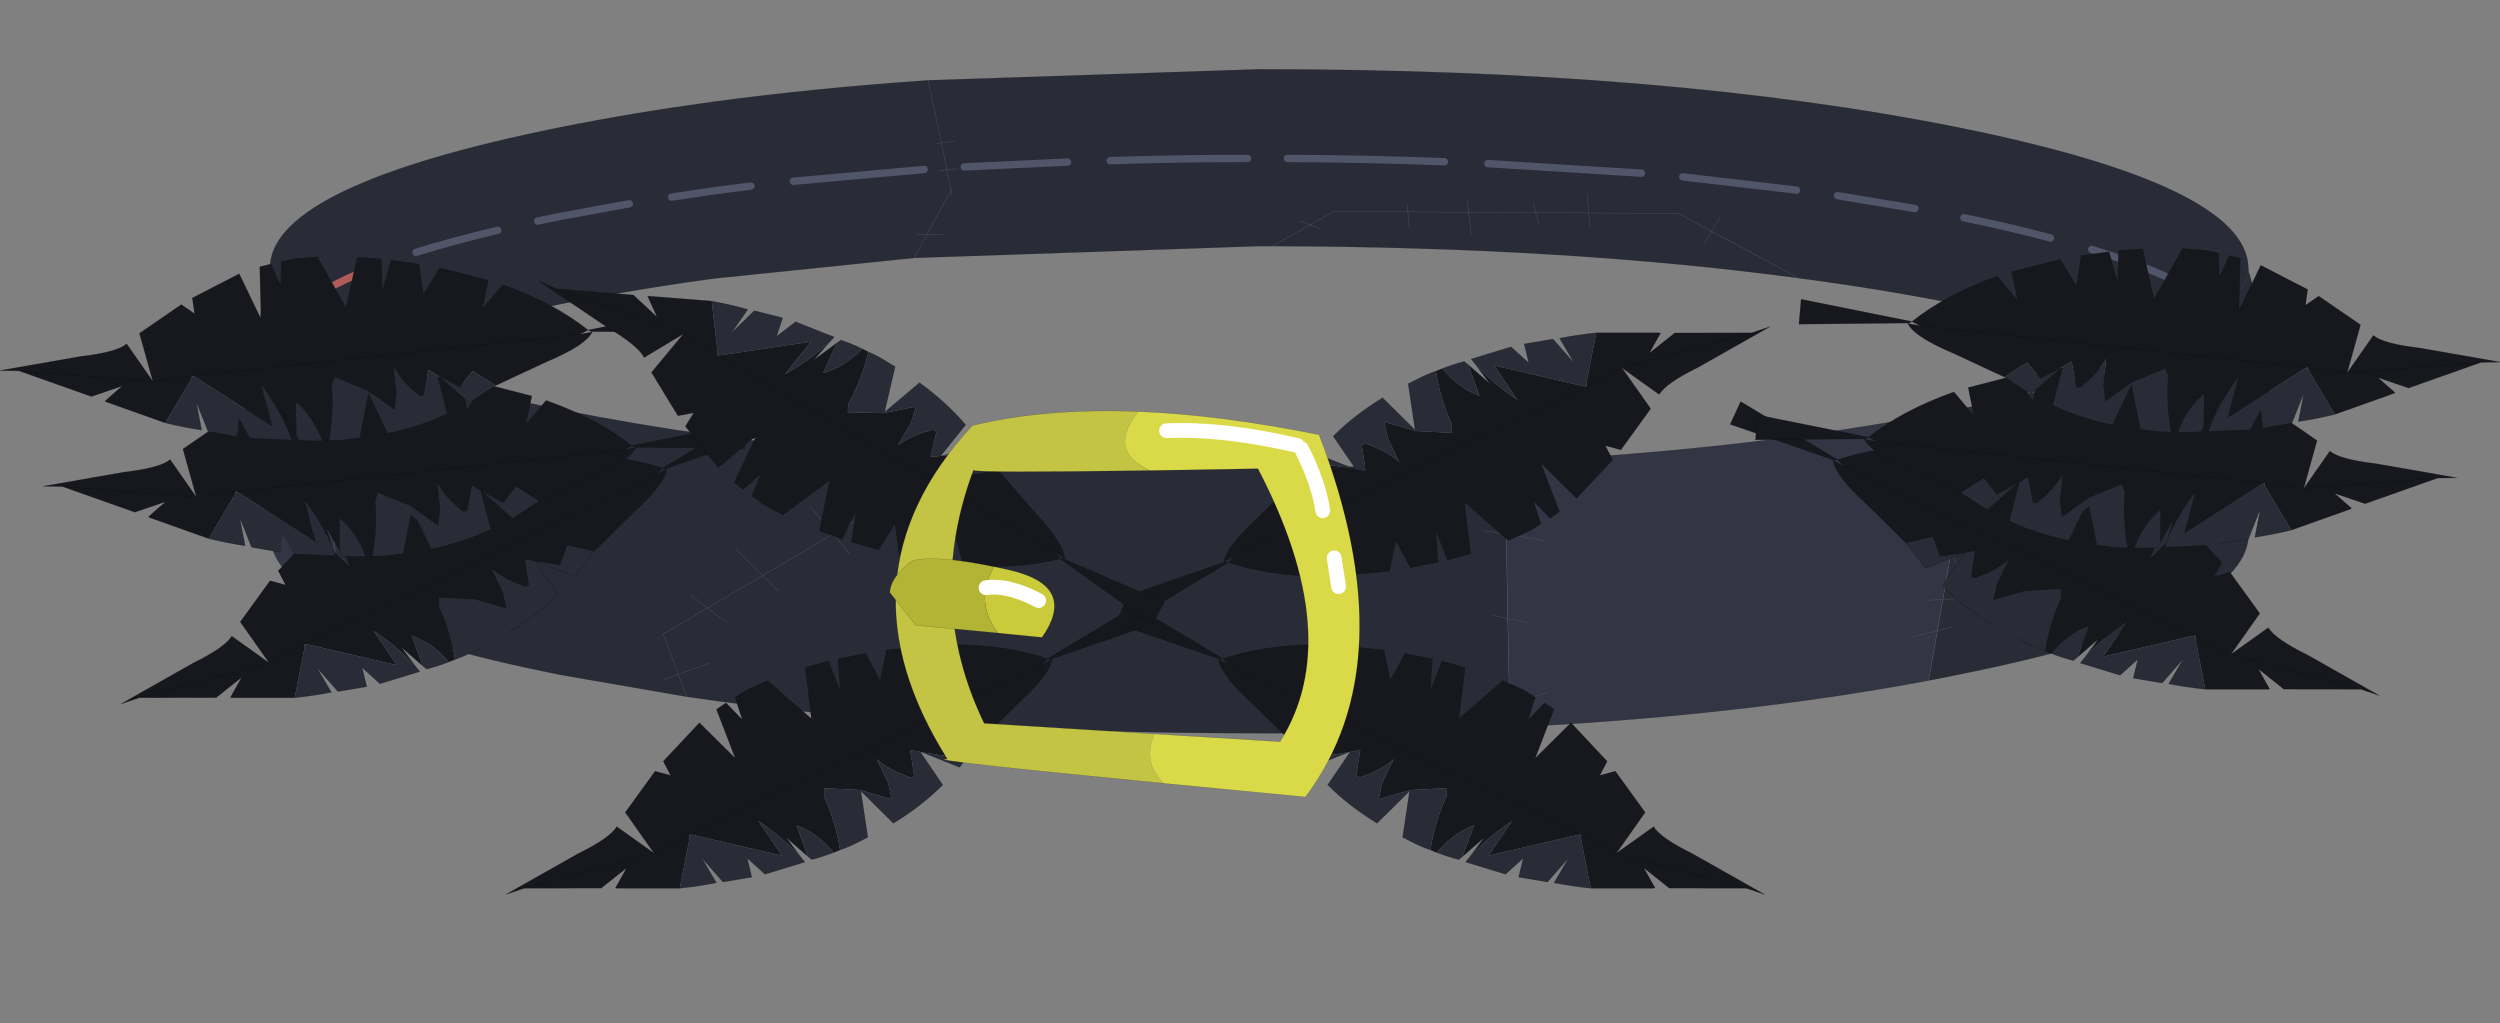 <?xml version="1.0"?>
<svg xmlns="http://www.w3.org/2000/svg" xmlns:xlink="http://www.w3.org/1999/xlink" width="339.25px" height="138.85px"><rect width="100%" height="100%" fill="#808080" stroke="none"/><g transform="matrix(1, 0, 0, 1, -97.2, -103.3)"><use xlink:href="#object-0" width="273.7" height="90.1" transform="matrix(1, 0, 0, 1, 131.5, 112.7)"/><use xlink:href="#object-1" width="50.5" height="38.05" transform="matrix(-1.495, -0.346, 0.346, -1.495, 189.1, 216.3)"/><use xlink:href="#object-2" width="50.5" height="38.05" transform="matrix(-1.291, -0.826, 0.826, -1.291, 168.25, 211)"/><use xlink:href="#object-3" width="50.5" height="38.05" transform="matrix(-1.291, -0.826, 0.826, -1.291, 162.35, 195.3)"/><use xlink:href="#object-4" width="50.5" height="38.05" transform="matrix(1.495, -0.346, -0.346, -1.495, 344.55, 215.15)"/><use xlink:href="#object-5" width="50.5" height="38.05" transform="matrix(1.291, -0.826, -0.826, -1.291, 365.4, 209.85)"/><use xlink:href="#object-6" width="50.5" height="38.05" transform="matrix(1.291, -0.826, -0.826, -1.291, 371.3, 194.15)"/><use xlink:href="#object-7" width="50.5" height="38.05" transform="matrix(-1.495, -0.346, 0.346, -1.495, 241.35, 242.15)"/><use xlink:href="#object-8" width="50.5" height="38.05" transform="matrix(1.495, -0.346, -0.346, -1.495, 261.15, 242.15)"/><use xlink:href="#object-9" width="50.5" height="38.05" transform="matrix(1.495, 0.346, -0.346, 1.495, 261.9, 130.15)"/><use xlink:href="#object-10" width="50.5" height="38.05" transform="matrix(-1.517, 0.227, 0.227, 1.517, 246.95, 130)"/><use xlink:href="#object-11" width="63.75" height="52.4" transform="matrix(1, 0, 0, 1, 217.95, 159.05)"/></g><defs><g transform="matrix(1, 0, 0, 1, -131.5, -112.7)" id="object-0"><path fill-rule="evenodd" fill="#292b36" stroke="none" d="M402.3 139.65L402.3 139.75L402.35 140.35Q401.5 143.05 398.85 145.55Q395.3 148.8 388.55 151.65Q379.05 147.85 362.95 144.6Q352.7 142.55 341.35 141.05Q309.85 136.8 269.85 136.7L268.05 136.7L221.25 138.3L194.05 141.1Q183.05 142.6 173.1 144.6Q159.7 147.3 150.9 150.4L147.3 151.75L144.2 150.4Q139.45 148.2 136.9 145.8Q134.05 143.15 133.85 140.3L133.85 139.2Q134.75 128.35 173.1 120.6Q183.05 118.6 194.05 117.1Q207.8 115.25 223.15 114.2L268.05 112.7Q323.65 112.7 362.95 120.6Q402.1 128.5 402.3 139.65M226.65 122.5L224.95 122.7L223.15 114.2L224.95 122.7L226.65 122.5M398.85 145.55Q393.75 141 381.05 137.15Q393.75 141 398.85 145.55M341 129.1L325.55 127.3L341 129.1M330.75 132.5L329.45 134.7L324.95 132.25L312.8 132.2L312.6 129.6L312.8 132.2L324.95 132.25L329.45 134.7L330.75 132.5M341.35 141.05L329.45 134.7L341.35 141.05M328.4 136.45L329.45 134.7L328.4 136.45M357.05 131.6L346.55 129.85L357.05 131.6M375.45 135.6Q370.1 134.15 363.7 132.85Q370.1 134.15 375.45 135.6M227.15 126.2L225.7 126.35L224.95 122.7L224.3 122.75L224.95 122.7L225.7 126.35L227.15 126.2M222.6 126.3L204.85 127.9L222.6 126.3M225.35 135.1L223 135.1L226.25 129.1L226.4 129.85L226.25 129.1L223 135.1L225.35 135.1M226.25 129.1L225.7 126.35L224.55 126.45L225.7 126.35L226.25 129.1M242.05 125.3L228.05 125.95L242.05 125.3M221.25 138.3L223 135.1L221.65 135.1L223 135.1L221.25 138.3M199.1 128.55L194.05 129.2L188.35 130.05L194.05 129.2L199.1 128.55M182.6 130.95L173.05 132.7L170.15 133.3L173.05 132.7L182.6 130.95M288.45 134.35L288.25 132.05L296.5 132.1L296.85 135.1L296.5 132.1L288.25 132.05L288.45 134.35M276.35 134.35L275 133.8L278.25 131.95L288.25 132.05L288.15 131.15L288.25 132.05L278.25 131.95L275 133.8L276.35 134.35M305.25 130.9L305.6 132.15L296.5 132.1L296.3 130.4L296.5 132.1L305.6 132.15L305.25 130.9M312.9 134.05L312.8 132.2L312.9 134.05M312.8 132.2L305.6 132.15L312.8 132.2M306.05 133.8L305.6 132.15L306.05 133.8M319.95 126.8L299.1 125.5L319.95 126.8M273.7 133.3L275 133.8L269.85 136.7L275 133.8L273.7 133.3M266.5 124.8Q256.95 124.8 247.85 125.1Q256.95 124.8 266.5 124.8M293.2 125.25Q282.85 124.85 271.9 124.8Q282.85 124.85 293.2 125.25M147.75 139.65Q140.4 142.55 136.9 145.8Q140.4 142.55 147.75 139.65M164.75 134.55Q158.6 136 153.65 137.55Q158.6 136 164.75 134.55"/><path fill="none" stroke="#000000" stroke-opacity="0.302" stroke-width="0.05" stroke-linecap="round" stroke-linejoin="round" d="M402.3 139.65L402.3 139.75L402.35 140.35L402.35 140.2L402.3 139.65Q402.1 128.5 362.95 120.6Q323.65 112.7 268.05 112.7L223.15 114.2Q207.8 115.25 194.05 117.1Q183.05 118.6 173.1 120.6Q134.75 128.35 133.85 139.2L133.8 139.75L133.85 140.3L133.85 139.2M388.55 151.65Q379.05 147.85 362.95 144.6Q352.7 142.55 341.35 141.05Q309.85 136.8 269.85 136.7L268.05 136.7L221.25 138.3L194.05 141.1Q183.05 142.6 173.1 144.6Q159.7 147.3 150.9 150.4L147.3 151.75"/><path fill="none" stroke="#51556a" stroke-width="0.05" stroke-linecap="round" stroke-linejoin="round" d="M223.15 114.2L224.95 122.7L226.65 122.5M312.6 129.6L312.8 132.2L324.95 132.25L329.45 134.7L330.75 132.5M329.45 134.7L341.35 141.05M329.45 134.7L328.4 136.45M224.3 122.75L224.95 122.7L225.7 126.35L227.15 126.2M226.4 129.85L226.25 129.1L223 135.1L225.35 135.1M224.55 126.45L225.7 126.35L226.25 129.1M221.65 135.1L223 135.1L221.25 138.3M296.85 135.1L296.5 132.1L288.25 132.05L288.45 134.35M288.15 131.15L288.25 132.05L278.25 131.95L275 133.8L276.35 134.35M296.3 130.4L296.5 132.1L305.6 132.15L305.25 130.9M312.8 132.2L312.9 134.05M305.6 132.15L312.8 132.2M305.6 132.15L306.05 133.8M269.85 136.7L275 133.8L273.7 133.3"/><path fill="none" stroke="#51556a" stroke-width="1" stroke-linecap="round" stroke-linejoin="round" d="M381.05 137.15Q393.75 141 398.85 145.55M325.55 127.3L341 129.1M346.55 129.85L357.05 131.6M363.7 132.85Q370.1 134.15 375.45 135.6M204.85 127.9L222.6 126.3M228.05 125.95L242.05 125.3M188.35 130.05L194.05 129.2L199.1 128.55M170.15 133.3L173.05 132.7L182.6 130.95M299.1 125.5L319.95 126.8M247.85 125.1Q256.95 124.8 266.5 124.8M271.9 124.8Q282.85 124.85 293.2 125.25M153.65 137.55Q158.6 136 164.75 134.55"/><path fill="none" stroke="#b15c5a" stroke-width="1" stroke-linecap="round" stroke-linejoin="round" d="M136.9 145.8Q140.4 142.55 147.75 139.65"/><path fill-rule="evenodd" fill="#292b36" stroke="none" d="M352.95 160.7L362.95 158.85L368.3 157.75Q380.65 155 388.55 151.65Q395.3 148.8 398.85 145.55Q401.5 143.05 402.35 140.35L402.4 140.3Q408.05 159.6 402.4 175.95L402.35 176.1L402.25 176.75Q400.55 187.3 362.95 194.85L358.9 195.65L360.1 188.9L360.85 184.65L362.75 184.55L360.85 184.65L361.95 178.3L363.45 181.3L361.95 178.3L362.25 176.35L361.95 178.3L359.15 172.85L352.95 160.7M361.9 170.5L359.15 172.85L361.9 170.5M302.1 202Q287.05 202.75 270.55 202.8L268.05 202.8Q224.15 202.8 190.4 197.85L173.1 194.85Q154.65 191.15 144.85 186.7L143 185.85L142.65 177.65L144.65 177.75L142.65 177.65L142.4 173.2L142.15 167.9L145.05 163.35L147.9 158.95L151.55 153.3Q158.35 155.6 167.8 157.75L173.1 158.85Q183.05 160.85 194.05 162.4Q209.65 164.5 227.35 165.6L266.6 166.8L268.05 166.8L287.9 166.55L290.5 166.45L301.45 166L301.6 175.8L301.8 187.25L299.7 186.8L301.8 187.25L302.05 199L300.55 199.45L302.05 199L302.1 202M362.25 188.35L360.1 188.9L362.25 188.35M197.05 177.85L200.7 181.4L193.2 185.8L190.9 184.05L193.2 185.8L200.7 181.4L197.05 177.85M195.85 187.8L193.2 185.8L187.2 189.35L189.25 194.8L187.3 195.5L189.25 194.8L187.2 189.35L193.2 185.8L195.85 187.8M190.4 197.85L189.25 194.8L193.45 193.3L189.25 194.8L190.4 197.85M219.65 174.6L217.1 171.7L227.35 165.6L217.1 171.7L219.65 174.6M212.45 178.4L210.25 175.75L217.1 171.7L215.4 169.8L217.1 171.7L210.25 175.75L212.45 178.4M202.85 183.5L200.7 181.4L210.25 175.75L207.15 172.05L210.25 175.75L200.7 181.4L202.85 183.5M298.5 175.3L301.6 175.8L298.5 175.3M143.8 173.1L142.4 173.2L143.8 173.1M150.45 161.3L147.9 158.95L150.45 161.3M146.7 164.85L145.05 163.35L146.7 164.85"/><path fill-rule="evenodd" fill="#333544" stroke="none" d="M352.95 160.7L359.15 172.85L356.25 175.3L359.15 172.85L361.95 178.3L360.85 184.65L360.1 188.9L358.9 195.65Q336.65 199.85 309.4 201.6L302.1 202L302.05 199L301.8 187.25L301.6 175.8L301.45 166Q329.75 164.6 352.95 160.7M143 185.85Q136 182.3 134.35 178.3Q133.8 177.05 133.8 175.8L133.8 175.6Q132.6 170.95 132.05 166.35Q130.4 153 133.85 140.3Q134.05 143.15 136.9 145.8Q139.45 148.2 144.2 150.4L147.3 151.75L151.55 153.3L147.9 158.95L146.85 158L147.9 158.95L145.05 163.35L142.15 167.9L142.4 173.2L141.4 173.25L142.4 173.2L142.65 177.65L143 185.85M360.85 184.65L358.85 184.75L360.85 184.65M356.6 189.7L360.1 188.9L356.6 189.7M304.5 187.8L301.8 187.25L304.5 187.8M306.75 176.65L301.6 175.8L306.75 176.65M145.05 163.35L142.4 160.95L145.05 163.35M140.85 177.55L142.65 177.65L140.85 177.55M307.25 197.25L302.05 199L307.25 197.25"/><path fill="none" stroke="#000000" stroke-opacity="0.302" stroke-width="0.05" stroke-linecap="round" stroke-linejoin="round" d="M402.35 140.35Q401.5 143.05 398.85 145.55Q395.3 148.8 388.55 151.65Q380.65 155 368.3 157.75L362.95 158.85L352.95 160.7Q329.75 164.6 301.45 166L290.5 166.45L287.9 166.55L268.05 166.8L266.6 166.8L227.35 165.6Q209.65 164.5 194.05 162.4Q183.05 160.85 173.1 158.85L167.8 157.75Q158.35 155.6 151.55 153.3L147.3 151.75L144.2 150.4Q139.45 148.2 136.9 145.8Q134.05 143.15 133.85 140.3Q130.4 153 132.05 166.35Q132.6 170.95 133.8 175.6L133.8 175.8Q133.8 177.05 134.35 178.3Q136 182.3 143 185.85L144.85 186.7Q154.65 191.15 173.1 194.85L190.4 197.85Q224.15 202.8 268.05 202.8L270.55 202.8Q287.05 202.75 302.1 202L309.4 201.6Q336.65 199.85 358.9 195.65L362.95 194.85Q400.55 187.3 402.25 176.75L402.35 176.1L402.4 175.95Q408.05 159.6 402.4 140.3"/><path fill="none" stroke="#51556a" stroke-width="0.05" stroke-linecap="round" stroke-linejoin="round" d="M352.95 160.7L359.15 172.85L361.9 170.5M360.85 184.65L362.75 184.55M362.25 176.35L361.95 178.3L363.45 181.3M361.95 178.3L360.85 184.65L360.1 188.9L362.25 188.35M358.85 184.75L360.85 184.65M360.1 188.9L358.9 195.65M360.1 188.9L356.6 189.7M356.25 175.3L359.15 172.85L361.95 178.3M190.9 184.05L193.2 185.8L200.7 181.4L197.05 177.85M187.3 195.5L189.25 194.8L187.2 189.35L193.2 185.8L195.85 187.8M193.45 193.3L189.25 194.8L190.4 197.85M227.35 165.6L217.1 171.7L219.65 174.6M215.4 169.8L217.1 171.7L210.25 175.75L212.45 178.4M207.15 172.05L210.25 175.75L200.7 181.4L202.85 183.5M299.7 186.8L301.8 187.25L301.6 175.8L298.5 175.3M301.8 187.25L304.5 187.8M301.45 166L301.6 175.8L306.75 176.65M146.85 158L147.9 158.95L151.55 153.3M145.05 163.35L142.15 167.9L142.4 173.2L143.8 173.1M142.4 160.95L145.05 163.35L147.9 158.95L150.45 161.3M145.05 163.35L146.7 164.85M142.65 177.65L144.65 177.75M142.65 177.65L143 185.85M141.4 173.25L142.4 173.2L142.65 177.65L140.85 177.55M300.55 199.45L302.05 199L301.8 187.25M302.05 199L302.1 202M302.05 199L307.25 197.25"/></g><g transform="matrix(1, 0, 0, 1, 4.3, 1.55)" id="object-1"><path fill-rule="evenodd" fill="#17181e" stroke="none" d="M38.1 0.9L44.75 -0.65L46.2 -1.55L40.8 3.4Q38.35 5.4 38 6.5L34.25 4.95L37.55 7.9L35.8 12.05L34.4 12L35.3 13.05L32.95 17.1L29.15 14.75L31.75 18.6L31.05 19.35L29.35 18.25L30.4 20L29.55 20.85L27.9 22.1L23.4 19.7L24.95 23.95Q23.95 24.5 23.05 25L21.5 22.75L22.3 25.35L20 26.4L18.25 24.4L18.3 27.1L17.25 27.45L14.05 28.5L13.15 26.15L12.8 28.85Q8.05 29.95 4.25 29.55L-2.95 36.5L-4.3 34.75L3.85 29.65L3.85 29.6Q3.7 28.3 5.8 25.25L8.5 21L10.9 21L11.1 19.15L13.2 19L13.35 19L13.4 19.05L13.35 19L14.25 18.95L13.4 16.85Q13.55 16.5 14.05 16.65Q15.6 16.8 16.95 17.5L15.5 15.7L14.85 14.35L17.7 14.5L17.8 14.5L20.9 13.95L20.75 13.25Q19.2 11.2 18.3 8.95L18.8 8.6Q20.7 10 22.55 10.2L20.95 7.75L23.2 8.95L21.6 7.6Q23.7 9 25.9 9.8L23.2 7.3L31.5 7.3L31.6 7.2L31.5 7.05L31.35 2.45L36.75 1.2L36.9 1.2L36.35 3.1L38.1 0.9M44.75 -0.65L34.25 4.95L31.6 7.2L34.25 4.95L44.75 -0.65M3.85 29.6L4.25 29.55L4.65 28.85L3.85 29.6M31.5 7.3L4.65 28.85L31.5 7.3"/><path fill-rule="evenodd" fill="#292b36" stroke="none" d="M8.5 21L9.65 18.45L13.2 19L11.1 19.15L10.9 21L8.5 21M13.35 19L10.75 16.6Q12.15 14.35 14.25 12.3L17.65 14.4L16.15 10.6L17.05 9.85Q17.65 9.35 18.3 8.95Q19.2 11.2 20.75 13.25L20.9 13.95L17.8 14.5L17.7 14.5L14.85 14.35L15.5 15.7L16.95 17.5Q15.6 16.8 14.05 16.65Q13.55 16.5 13.4 16.85L14.25 18.95L13.35 19M18.8 8.6Q19.6 8.05 20.55 7.55L20.95 7.75L22.55 10.2Q20.7 10 18.8 8.6M21.6 7.6L21.1 7.2L24.3 5.35L26.1 6.35L25.35 4.85L27.75 3.85L30.05 5.5L28.3 3.65Q29.75 3 31.35 2.45L31.5 7.05L31.5 7.3L23.2 7.3L25.9 9.8Q23.7 9 21.6 7.6"/><path fill-rule="evenodd" fill="#333333" stroke="none" d="M31.5 7.05L31.6 7.2L31.5 7.3L31.5 7.05"/><path fill="none" stroke="#000000" stroke-opacity="0.302" stroke-width="0.05" stroke-linecap="round" stroke-linejoin="round" d="M38.1 0.9L44.75 -0.65L46.2 -1.55L40.8 3.4Q38.35 5.4 38 6.5L34.25 4.95L37.55 7.9L35.8 12.05M35.3 13.05L32.95 17.1L29.15 14.75L31.75 18.6L31.05 19.35M30.4 20L29.55 20.85L27.9 22.1M24.95 23.95Q23.95 24.5 23.05 25M22.3 25.35L20 26.4M18.3 27.1L17.25 27.45L14.05 28.5M12.8 28.85Q8.05 29.95 4.25 29.55L-2.95 36.5L-4.3 34.75L3.85 29.65L3.85 29.6Q3.7 28.3 5.8 25.25L8.5 21L9.65 18.45L13.2 19L13.35 19L13.4 19.05L13.35 19L10.75 16.6Q12.15 14.35 14.25 12.3M16.15 10.6L17.05 9.85Q17.65 9.35 18.3 8.95L18.8 8.6Q19.6 8.05 20.55 7.55L20.95 7.75L23.2 8.95L21.6 7.6L21.1 7.2L24.3 5.35M25.35 4.85L27.75 3.85L30.05 5.5L28.3 3.65Q29.75 3 31.35 2.45L36.75 1.2L36.9 1.2M31.5 7.3L31.6 7.2L34.25 4.95L44.75 -0.65M3.85 29.6L4.25 29.55L4.65 28.85L3.85 29.6M4.65 28.85L31.5 7.3"/></g><g transform="matrix(1, 0, 0, 1, 4.3, 1.55)" id="object-2"><path fill-rule="evenodd" fill="#17181e" stroke="none" d="M38.1 0.9L44.75 -0.65L46.2 -1.55L40.8 3.4Q38.35 5.4 38 6.5L34.25 4.95L37.55 7.9L35.8 12.05L34.4 12L35.3 13.05L32.95 17.1L29.15 14.75L31.75 18.6L31.05 19.35L29.35 18.25L30.4 20L29.55 20.85L27.9 22.1L23.4 19.7L24.95 23.95Q23.95 24.5 23.05 25L21.5 22.75L22.3 25.35L20 26.4L18.25 24.4L18.3 27.1L17.25 27.45L14.05 28.5L13.15 26.15L12.8 28.85Q8.05 29.95 4.25 29.55L-2.95 36.5L-4.3 34.75L3.85 29.65L3.85 29.6Q3.7 28.3 5.8 25.25L8.5 21L10.9 21L11.1 19.15L13.2 19L13.35 19L13.4 19.05L13.35 19L14.25 18.95L13.4 16.85Q13.55 16.5 14.05 16.65Q15.6 16.8 16.95 17.5L15.5 15.7L14.85 14.35L17.7 14.5L17.8 14.5L20.9 13.95L20.75 13.25Q19.2 11.2 18.3 8.95L18.8 8.6Q20.7 10 22.55 10.2L20.95 7.75L23.2 8.95L21.6 7.6Q23.7 9 25.9 9.8L23.2 7.3L31.5 7.3L31.6 7.2L31.5 7.05L31.35 2.45L36.75 1.2L36.9 1.2L36.35 3.1L38.1 0.9M44.75 -0.65L34.25 4.95L31.6 7.2L34.25 4.95L44.75 -0.65M3.85 29.6L4.25 29.55L4.65 28.85L3.85 29.6M31.5 7.3L4.65 28.85L31.5 7.3"/><path fill-rule="evenodd" fill="#292b36" stroke="none" d="M8.5 21L9.65 18.45L13.2 19L11.1 19.15L10.9 21L8.5 21M13.35 19L10.75 16.6Q12.15 14.35 14.25 12.3L17.65 14.4L16.15 10.6L17.05 9.85Q17.65 9.35 18.3 8.95Q19.2 11.2 20.75 13.25L20.9 13.95L17.8 14.5L17.7 14.5L14.85 14.35L15.5 15.7L16.95 17.5Q15.6 16.8 14.05 16.65Q13.55 16.5 13.4 16.85L14.25 18.95L13.35 19M18.8 8.6Q19.6 8.05 20.55 7.55L20.95 7.75L22.55 10.2Q20.7 10 18.8 8.6M21.6 7.6L21.1 7.2L24.3 5.35L26.1 6.35L25.35 4.85L27.75 3.85L30.05 5.5L28.3 3.65Q29.75 3 31.35 2.45L31.5 7.05L31.5 7.3L23.2 7.3L25.9 9.8Q23.7 9 21.6 7.6"/><path fill-rule="evenodd" fill="#333333" stroke="none" d="M31.5 7.05L31.6 7.2L31.5 7.3L31.5 7.05"/><path fill="none" stroke="#000000" stroke-opacity="0.302" stroke-width="0.05" stroke-linecap="round" stroke-linejoin="round" d="M38.1 0.9L44.75 -0.65L46.2 -1.55L40.8 3.4Q38.35 5.4 38 6.5L34.25 4.95L37.55 7.9L35.8 12.05M35.3 13.05L32.95 17.1L29.15 14.75L31.75 18.6L31.05 19.35M30.4 20L29.55 20.85L27.9 22.1M24.95 23.95Q23.95 24.5 23.05 25M22.3 25.35L20 26.4M18.3 27.1L17.25 27.45L14.05 28.5M12.8 28.85Q8.05 29.95 4.25 29.55L-2.95 36.5L-4.3 34.75L3.85 29.65L3.85 29.6Q3.7 28.3 5.8 25.25L8.5 21L9.65 18.45L13.2 19L13.35 19L13.4 19.05L13.35 19L10.75 16.6Q12.15 14.35 14.25 12.3M16.15 10.6L17.05 9.85Q17.65 9.35 18.3 8.95L18.8 8.6Q19.6 8.05 20.55 7.55L20.95 7.75L23.2 8.95L21.6 7.6L21.1 7.2L24.3 5.35M25.35 4.85L27.75 3.85L30.05 5.5L28.3 3.65Q29.75 3 31.35 2.45L36.75 1.2L36.9 1.2M31.5 7.3L31.6 7.2L34.25 4.95L44.75 -0.65M3.85 29.6L4.25 29.55L4.65 28.85L3.85 29.6M4.65 28.85L31.5 7.3"/></g><g transform="matrix(1, 0, 0, 1, 4.3, 1.55)" id="object-3"><path fill-rule="evenodd" fill="#17181e" stroke="none" d="M38.1 0.9L44.75 -0.65L46.2 -1.55L40.8 3.4Q38.35 5.4 38 6.5L34.25 4.95L37.55 7.9L35.8 12.05L34.4 12L35.3 13.05L32.95 17.1L29.15 14.75L31.75 18.6L31.05 19.35L29.35 18.25L30.4 20L29.55 20.85L27.9 22.1L23.4 19.7L24.95 23.95Q23.95 24.5 23.05 25L21.5 22.75L22.3 25.35L20 26.4L18.25 24.4L18.3 27.1L17.25 27.45L14.05 28.5L13.15 26.15L12.8 28.85Q8.05 29.95 4.25 29.55L-2.95 36.5L-4.3 34.75L3.85 29.65L3.85 29.6Q3.7 28.3 5.8 25.25L8.5 21L10.9 21L11.1 19.15L13.2 19L13.35 19L13.4 19.05L13.35 19L14.25 18.95L13.4 16.85Q13.55 16.5 14.05 16.65Q15.6 16.8 16.95 17.5L15.5 15.7L14.85 14.35L17.7 14.5L17.8 14.5L20.9 13.95L20.75 13.25Q19.2 11.2 18.3 8.95L18.8 8.6Q20.7 10 22.55 10.2L20.95 7.75L23.2 8.95L21.6 7.6Q23.7 9 25.9 9.8L23.2 7.3L31.5 7.3L31.6 7.2L31.5 7.05L31.35 2.45L36.75 1.2L36.9 1.2L36.35 3.1L38.1 0.9M44.75 -0.65L34.25 4.95L31.6 7.2L34.25 4.95L44.75 -0.65M3.85 29.6L4.25 29.55L4.65 28.85L3.85 29.6M31.5 7.3L4.65 28.85L31.5 7.3"/><path fill-rule="evenodd" fill="#292b36" stroke="none" d="M8.5 21L9.65 18.45L13.2 19L11.1 19.15L10.9 21L8.5 21M13.35 19L10.75 16.6Q12.15 14.35 14.25 12.3L17.65 14.4L16.15 10.6L17.05 9.85Q17.65 9.35 18.3 8.95Q19.2 11.2 20.75 13.25L20.9 13.95L17.8 14.5L17.7 14.5L14.85 14.35L15.5 15.7L16.95 17.5Q15.6 16.8 14.05 16.65Q13.55 16.5 13.4 16.85L14.25 18.95L13.35 19M18.8 8.6Q19.6 8.05 20.55 7.55L20.95 7.75L22.55 10.2Q20.7 10 18.8 8.6M21.6 7.6L21.1 7.2L24.3 5.35L26.1 6.35L25.35 4.85L27.75 3.85L30.05 5.5L28.3 3.65Q29.75 3 31.35 2.45L31.5 7.05L31.5 7.3L23.2 7.3L25.9 9.8Q23.7 9 21.6 7.6"/><path fill-rule="evenodd" fill="#333333" stroke="none" d="M31.5 7.05L31.6 7.2L31.5 7.3L31.5 7.05"/><path fill="none" stroke="#000000" stroke-opacity="0.302" stroke-width="0.05" stroke-linecap="round" stroke-linejoin="round" d="M38.1 0.9L44.75 -0.65L46.2 -1.55L40.8 3.4Q38.35 5.4 38 6.5L34.25 4.95L37.55 7.9L35.8 12.05M35.3 13.05L32.95 17.1L29.15 14.75L31.75 18.6L31.05 19.35M30.4 20L29.55 20.85L27.9 22.1M24.95 23.95Q23.95 24.5 23.05 25M22.3 25.35L20 26.4M18.3 27.1L17.25 27.45L14.05 28.5M12.8 28.85Q8.05 29.95 4.25 29.55L-2.95 36.5L-4.3 34.75L3.85 29.65L3.85 29.6Q3.7 28.3 5.8 25.25L8.5 21L9.65 18.45L13.2 19L13.35 19L13.4 19.05L13.35 19L10.75 16.6Q12.15 14.35 14.25 12.3M16.15 10.6L17.05 9.85Q17.65 9.35 18.3 8.95L18.8 8.6Q19.6 8.05 20.55 7.55L20.95 7.75L23.2 8.95L21.6 7.6L21.1 7.2L24.3 5.35M25.35 4.85L27.75 3.85L30.05 5.5L28.3 3.65Q29.75 3 31.35 2.45L36.75 1.2L36.9 1.2M31.5 7.3L31.6 7.2L34.25 4.95L44.75 -0.65M3.85 29.6L4.25 29.55L4.65 28.85L3.85 29.6M4.65 28.85L31.5 7.3"/></g><g transform="matrix(1, 0, 0, 1, 4.3, 1.55)" id="object-4"><path fill-rule="evenodd" fill="#17181e" stroke="none" d="M38.1 0.9L44.75 -0.65L46.2 -1.55L40.8 3.4Q38.35 5.4 38 6.5L34.25 4.95L37.55 7.9L35.8 12.05L34.4 12L35.3 13.05L32.95 17.1L29.15 14.75L31.75 18.6L31.05 19.35L29.35 18.25L30.4 20L29.55 20.85L27.9 22.1L23.4 19.7L24.95 23.95Q23.95 24.5 23.05 25L21.5 22.75L22.3 25.35L20 26.4L18.25 24.4L18.3 27.1L17.25 27.45L14.05 28.5L13.15 26.15L12.8 28.85Q8.05 29.95 4.25 29.55L-2.95 36.5L-4.3 34.75L3.85 29.65L3.85 29.6Q3.7 28.3 5.8 25.25L8.5 21L10.9 21L11.1 19.15L13.2 19L13.35 19L13.4 19.05L13.35 19L14.25 18.95L13.4 16.85Q13.55 16.5 14.05 16.65Q15.6 16.8 16.95 17.5L15.5 15.7L14.85 14.35L17.7 14.5L17.8 14.5L20.9 13.95L20.75 13.25Q19.2 11.2 18.3 8.95L18.8 8.6Q20.7 10 22.55 10.2L20.95 7.75L23.2 8.95L21.6 7.6Q23.7 9 25.9 9.8L23.2 7.3L31.5 7.3L31.6 7.2L31.5 7.05L31.35 2.45L36.75 1.2L36.9 1.2L36.35 3.1L38.1 0.9M44.75 -0.65L34.25 4.95L31.6 7.2L34.25 4.95L44.75 -0.65M3.85 29.6L4.25 29.55L4.65 28.85L3.85 29.6M31.5 7.3L4.65 28.85L31.5 7.3"/><path fill-rule="evenodd" fill="#292b36" stroke="none" d="M8.5 21L9.65 18.45L13.2 19L11.1 19.15L10.9 21L8.5 21M13.35 19L10.75 16.6Q12.15 14.35 14.25 12.3L17.65 14.4L16.15 10.6L17.05 9.85Q17.65 9.35 18.3 8.95Q19.2 11.2 20.75 13.25L20.9 13.95L17.8 14.5L17.7 14.5L14.85 14.35L15.5 15.7L16.95 17.5Q15.6 16.8 14.05 16.65Q13.55 16.5 13.4 16.85L14.25 18.95L13.35 19M18.8 8.6Q19.6 8.05 20.55 7.55L20.95 7.75L22.55 10.2Q20.7 10 18.8 8.6M21.6 7.6L21.1 7.2L24.3 5.35L26.1 6.35L25.35 4.85L27.75 3.85L30.05 5.5L28.3 3.65Q29.75 3 31.35 2.45L31.5 7.05L31.5 7.3L23.2 7.3L25.9 9.8Q23.7 9 21.6 7.6"/><path fill-rule="evenodd" fill="#333333" stroke="none" d="M31.5 7.05L31.6 7.2L31.5 7.3L31.5 7.05"/><path fill="none" stroke="#000000" stroke-opacity="0.302" stroke-width="0.05" stroke-linecap="round" stroke-linejoin="round" d="M38.1 0.9L44.75 -0.65L46.2 -1.55L40.8 3.4Q38.35 5.4 38 6.5L34.25 4.95L37.55 7.9L35.8 12.05M35.3 13.05L32.95 17.1L29.15 14.75L31.75 18.6L31.05 19.35M30.4 20L29.55 20.85L27.9 22.1M24.95 23.95Q23.95 24.5 23.05 25M22.3 25.35L20 26.4M18.3 27.1L17.25 27.45L14.05 28.5M12.8 28.85Q8.05 29.95 4.25 29.55L-2.95 36.5L-4.3 34.75L3.85 29.65L3.85 29.6Q3.7 28.3 5.8 25.25L8.5 21L9.65 18.45L13.2 19L13.35 19L13.4 19.05L13.35 19L10.75 16.6Q12.15 14.35 14.25 12.3M16.15 10.6L17.05 9.85Q17.65 9.35 18.3 8.95L18.8 8.6Q19.6 8.05 20.55 7.55L20.95 7.75L23.2 8.95L21.6 7.6L21.1 7.2L24.3 5.35M25.35 4.85L27.75 3.85L30.05 5.5L28.3 3.65Q29.75 3 31.35 2.45L36.75 1.2L36.9 1.2M31.5 7.3L31.6 7.2L34.25 4.95L44.75 -0.65M3.85 29.6L4.25 29.55L4.65 28.85L3.85 29.6M4.65 28.85L31.5 7.3"/></g><g transform="matrix(1, 0, 0, 1, 4.3, 1.55)" id="object-5"><path fill-rule="evenodd" fill="#17181e" stroke="none" d="M38.1 0.9L44.75 -0.65L46.2 -1.55L40.8 3.4Q38.35 5.4 38 6.5L34.25 4.95L37.55 7.9L35.8 12.05L34.4 12L35.3 13.05L32.95 17.1L29.15 14.75L31.75 18.6L31.05 19.35L29.35 18.25L30.4 20L29.55 20.85L27.9 22.1L23.4 19.7L24.95 23.95Q23.95 24.5 23.05 25L21.5 22.75L22.3 25.35L20 26.4L18.25 24.4L18.3 27.1L17.25 27.45L14.05 28.5L13.15 26.15L12.8 28.85Q8.05 29.95 4.25 29.55L-2.95 36.5L-4.3 34.75L3.85 29.65L3.85 29.6Q3.7 28.3 5.8 25.25L8.5 21L10.9 21L11.1 19.15L13.2 19L13.35 19L13.4 19.05L13.35 19L14.25 18.95L13.4 16.85Q13.55 16.5 14.05 16.65Q15.6 16.8 16.95 17.5L15.5 15.7L14.85 14.35L17.7 14.5L17.8 14.5L20.9 13.95L20.75 13.25Q19.2 11.2 18.3 8.95L18.8 8.6Q20.7 10 22.55 10.2L20.95 7.75L23.2 8.95L21.6 7.6Q23.7 9 25.9 9.8L23.2 7.3L31.5 7.3L31.6 7.2L31.5 7.05L31.35 2.45L36.75 1.2L36.9 1.2L36.35 3.1L38.1 0.9M44.75 -0.65L34.25 4.95L31.6 7.2L34.25 4.95L44.75 -0.65M3.85 29.6L4.25 29.55L4.65 28.85L3.85 29.6M31.5 7.3L4.65 28.85L31.5 7.3"/><path fill-rule="evenodd" fill="#292b36" stroke="none" d="M8.5 21L9.65 18.45L13.2 19L11.1 19.15L10.9 21L8.5 21M13.35 19L10.75 16.6Q12.15 14.35 14.25 12.3L17.65 14.4L16.15 10.6L17.05 9.85Q17.65 9.35 18.3 8.95Q19.2 11.2 20.75 13.25L20.9 13.95L17.8 14.5L17.7 14.5L14.85 14.35L15.5 15.7L16.95 17.5Q15.6 16.8 14.05 16.65Q13.55 16.5 13.4 16.85L14.25 18.95L13.35 19M18.8 8.6Q19.6 8.05 20.55 7.55L20.95 7.75L22.55 10.2Q20.7 10 18.8 8.6M21.6 7.6L21.1 7.2L24.3 5.35L26.1 6.35L25.35 4.85L27.75 3.85L30.05 5.5L28.3 3.65Q29.75 3 31.35 2.45L31.5 7.05L31.5 7.3L23.2 7.3L25.9 9.8Q23.7 9 21.6 7.6"/><path fill-rule="evenodd" fill="#333333" stroke="none" d="M31.5 7.05L31.6 7.2L31.5 7.3L31.5 7.05"/><path fill="none" stroke="#000000" stroke-opacity="0.302" stroke-width="0.05" stroke-linecap="round" stroke-linejoin="round" d="M38.1 0.9L44.75 -0.65L46.2 -1.55L40.8 3.4Q38.35 5.4 38 6.5L34.25 4.95L37.55 7.9L35.8 12.05M35.3 13.05L32.95 17.1L29.15 14.75L31.75 18.6L31.05 19.35M30.4 20L29.55 20.85L27.9 22.1M24.95 23.95Q23.95 24.5 23.05 25M22.3 25.35L20 26.4M18.3 27.1L17.25 27.45L14.05 28.5M12.8 28.85Q8.05 29.95 4.25 29.55L-2.95 36.5L-4.3 34.75L3.85 29.65L3.85 29.6Q3.7 28.3 5.8 25.25L8.5 21L9.65 18.45L13.2 19L13.35 19L13.4 19.05L13.35 19L10.75 16.6Q12.15 14.35 14.25 12.3M16.15 10.6L17.05 9.85Q17.65 9.35 18.3 8.95L18.8 8.6Q19.6 8.05 20.55 7.55L20.95 7.75L23.2 8.95L21.6 7.6L21.1 7.2L24.3 5.35M25.35 4.85L27.75 3.85L30.05 5.5L28.3 3.65Q29.75 3 31.35 2.45L36.75 1.2L36.9 1.2M31.5 7.3L31.6 7.2L34.25 4.95L44.75 -0.65M3.85 29.6L4.25 29.55L4.65 28.85L3.85 29.6M4.65 28.85L31.5 7.3"/></g><g transform="matrix(1, 0, 0, 1, 4.3, 1.55)" id="object-6"><path fill-rule="evenodd" fill="#17181e" stroke="none" d="M38.1 0.9L44.75 -0.65L46.2 -1.55L40.8 3.4Q38.35 5.4 38 6.5L34.25 4.95L37.55 7.9L35.8 12.05L34.4 12L35.3 13.05L32.95 17.1L29.15 14.75L31.75 18.6L31.05 19.35L29.35 18.25L30.4 20L29.55 20.85L27.9 22.1L23.4 19.7L24.95 23.95Q23.95 24.5 23.05 25L21.5 22.75L22.3 25.35L20 26.4L18.25 24.4L18.3 27.1L17.25 27.45L14.05 28.5L13.15 26.15L12.8 28.85Q8.05 29.95 4.25 29.55L-2.95 36.5L-4.3 34.75L3.85 29.65L3.85 29.6Q3.7 28.3 5.8 25.25L8.5 21L10.9 21L11.1 19.15L13.2 19L13.35 19L13.4 19.05L13.35 19L14.25 18.95L13.4 16.85Q13.55 16.5 14.05 16.65Q15.6 16.8 16.95 17.5L15.5 15.7L14.85 14.35L17.7 14.5L17.8 14.5L20.9 13.95L20.75 13.25Q19.2 11.2 18.3 8.95L18.8 8.6Q20.7 10 22.55 10.2L20.95 7.75L23.2 8.95L21.6 7.6Q23.7 9 25.9 9.8L23.2 7.3L31.5 7.3L31.6 7.2L31.5 7.05L31.35 2.45L36.75 1.2L36.9 1.2L36.35 3.1L38.1 0.9M44.75 -0.65L34.25 4.95L31.6 7.2L34.25 4.95L44.75 -0.65M3.85 29.6L4.25 29.55L4.65 28.85L3.85 29.6M31.5 7.3L4.65 28.85L31.5 7.3"/><path fill-rule="evenodd" fill="#292b36" stroke="none" d="M8.5 21L9.65 18.45L13.2 19L11.1 19.15L10.9 21L8.5 21M13.35 19L10.75 16.6Q12.15 14.35 14.25 12.3L17.65 14.4L16.15 10.6L17.05 9.85Q17.65 9.35 18.3 8.95Q19.2 11.2 20.75 13.25L20.9 13.95L17.8 14.5L17.7 14.5L14.85 14.35L15.5 15.7L16.95 17.5Q15.6 16.8 14.05 16.65Q13.55 16.5 13.4 16.85L14.25 18.95L13.35 19M18.8 8.6Q19.6 8.05 20.55 7.55L20.95 7.75L22.55 10.2Q20.7 10 18.8 8.6M21.6 7.6L21.1 7.2L24.3 5.35L26.1 6.35L25.35 4.85L27.75 3.85L30.05 5.5L28.3 3.65Q29.75 3 31.35 2.45L31.5 7.05L31.5 7.3L23.2 7.3L25.9 9.8Q23.7 9 21.6 7.6"/><path fill-rule="evenodd" fill="#333333" stroke="none" d="M31.5 7.05L31.6 7.2L31.5 7.3L31.5 7.05"/><path fill="none" stroke="#000000" stroke-opacity="0.302" stroke-width="0.05" stroke-linecap="round" stroke-linejoin="round" d="M38.1 0.9L44.75 -0.65L46.2 -1.55L40.8 3.4Q38.35 5.4 38 6.5L34.25 4.95L37.55 7.9L35.8 12.05M35.3 13.05L32.95 17.1L29.15 14.75L31.75 18.6L31.05 19.35M30.4 20L29.55 20.85L27.9 22.1M24.95 23.95Q23.95 24.5 23.05 25M22.3 25.35L20 26.4M18.3 27.1L17.25 27.45L14.05 28.5M12.8 28.85Q8.05 29.95 4.25 29.55L-2.95 36.5L-4.3 34.75L3.85 29.65L3.85 29.6Q3.7 28.3 5.8 25.25L8.5 21L9.65 18.45L13.2 19L13.35 19L13.4 19.05L13.35 19L10.75 16.6Q12.15 14.35 14.25 12.3M16.15 10.6L17.05 9.85Q17.65 9.35 18.3 8.95L18.8 8.6Q19.6 8.05 20.55 7.55L20.95 7.75L23.2 8.95L21.6 7.6L21.1 7.2L24.3 5.35M25.35 4.85L27.75 3.85L30.05 5.5L28.3 3.65Q29.75 3 31.35 2.45L36.75 1.2L36.9 1.2M31.5 7.3L31.6 7.2L34.25 4.95L44.75 -0.65M3.85 29.6L4.25 29.55L4.65 28.85L3.85 29.6M4.65 28.85L31.5 7.3"/></g><g transform="matrix(1, 0, 0, 1, 4.3, 1.55)" id="object-7"><path fill-rule="evenodd" fill="#17181e" stroke="none" d="M38.1 0.9L44.75 -0.65L46.2 -1.55L40.8 3.4Q38.35 5.4 38 6.5L34.25 4.95L37.55 7.9L35.8 12.05L34.4 12L35.3 13.05L32.95 17.1L29.15 14.75L31.75 18.6L31.05 19.35L29.35 18.25L30.4 20L29.55 20.85L27.9 22.1L23.4 19.7L24.95 23.95Q23.95 24.5 23.05 25L21.5 22.75L22.3 25.35L20 26.4L18.25 24.4L18.3 27.1L17.25 27.45L14.05 28.5L13.15 26.15L12.8 28.85Q8.05 29.95 4.25 29.55L-2.95 36.5L-4.3 34.75L3.85 29.65L3.85 29.6Q3.7 28.3 5.8 25.25L8.5 21L10.9 21L11.1 19.15L13.2 19L13.35 19L13.4 19.05L13.35 19L14.25 18.95L13.4 16.85Q13.55 16.5 14.05 16.65Q15.6 16.8 16.95 17.5L15.5 15.7L14.85 14.35L17.7 14.5L17.8 14.5L20.9 13.95L20.75 13.25Q19.2 11.2 18.3 8.95L18.8 8.6Q20.7 10 22.55 10.2L20.95 7.75L23.2 8.95L21.6 7.6Q23.7 9 25.9 9.8L23.2 7.3L31.5 7.3L31.6 7.2L31.5 7.05L31.35 2.45L36.75 1.2L36.9 1.2L36.35 3.1L38.1 0.9M44.75 -0.65L34.25 4.95L31.6 7.2L34.25 4.95L44.75 -0.65M3.85 29.6L4.25 29.55L4.65 28.85L3.85 29.6M31.5 7.3L4.65 28.85L31.5 7.3"/><path fill-rule="evenodd" fill="#292b36" stroke="none" d="M8.5 21L9.65 18.45L13.2 19L11.1 19.15L10.9 21L8.5 21M13.35 19L10.75 16.6Q12.15 14.35 14.25 12.3L17.65 14.4L16.15 10.6L17.05 9.85Q17.65 9.35 18.3 8.95Q19.2 11.2 20.75 13.25L20.9 13.95L17.8 14.5L17.7 14.5L14.85 14.35L15.5 15.7L16.95 17.5Q15.6 16.8 14.05 16.65Q13.55 16.5 13.4 16.85L14.25 18.95L13.35 19M18.8 8.6Q19.6 8.05 20.55 7.55L20.95 7.75L22.55 10.2Q20.7 10 18.8 8.6M21.6 7.6L21.1 7.2L24.3 5.35L26.1 6.35L25.35 4.85L27.75 3.85L30.05 5.5L28.3 3.65Q29.75 3 31.35 2.45L31.5 7.05L31.5 7.3L23.2 7.3L25.9 9.8Q23.7 9 21.6 7.6"/><path fill-rule="evenodd" fill="#333333" stroke="none" d="M31.5 7.05L31.6 7.2L31.5 7.3L31.5 7.05"/><path fill="none" stroke="#000000" stroke-opacity="0.302" stroke-width="0.05" stroke-linecap="round" stroke-linejoin="round" d="M38.1 0.9L44.75 -0.65L46.2 -1.55L40.8 3.4Q38.35 5.4 38 6.5L34.25 4.95L37.55 7.9L35.8 12.05M35.3 13.05L32.95 17.1L29.15 14.75L31.75 18.6L31.05 19.35M30.4 20L29.55 20.85L27.9 22.1M24.95 23.95Q23.95 24.5 23.05 25M22.3 25.35L20 26.4M18.3 27.1L17.25 27.45L14.05 28.5M12.8 28.85Q8.05 29.95 4.25 29.55L-2.95 36.5L-4.3 34.75L3.85 29.65L3.85 29.6Q3.7 28.3 5.8 25.25L8.5 21L9.65 18.45L13.2 19L13.35 19L13.4 19.05L13.35 19L10.75 16.6Q12.15 14.35 14.25 12.3M16.15 10.6L17.05 9.85Q17.65 9.35 18.3 8.95L18.8 8.6Q19.6 8.05 20.55 7.55L20.95 7.75L23.2 8.95L21.6 7.6L21.1 7.2L24.3 5.35M25.35 4.85L27.75 3.85L30.05 5.5L28.3 3.65Q29.75 3 31.35 2.45L36.75 1.2L36.9 1.2M31.5 7.3L31.6 7.2L34.25 4.95L44.75 -0.65M3.85 29.6L4.25 29.55L4.65 28.85L3.85 29.6M4.65 28.85L31.5 7.3"/></g><g transform="matrix(1, 0, 0, 1, 4.3, 1.55)" id="object-8"><path fill-rule="evenodd" fill="#17181e" stroke="none" d="M38.1 0.9L44.75 -0.65L46.2 -1.55L40.8 3.4Q38.35 5.4 38 6.5L34.25 4.95L37.55 7.9L35.8 12.05L34.4 12L35.3 13.05L32.95 17.1L29.15 14.75L31.75 18.6L31.05 19.35L29.35 18.25L30.4 20L29.55 20.85L27.9 22.1L23.4 19.7L24.95 23.95Q23.95 24.5 23.05 25L21.5 22.75L22.3 25.35L20 26.4L18.25 24.4L18.3 27.1L17.25 27.45L14.05 28.5L13.15 26.15L12.8 28.85Q8.05 29.95 4.25 29.55L-2.95 36.5L-4.3 34.75L3.85 29.65L3.85 29.6Q3.7 28.3 5.8 25.25L8.5 21L10.9 21L11.1 19.15L13.2 19L13.35 19L13.4 19.05L13.35 19L14.25 18.95L13.4 16.85Q13.55 16.5 14.05 16.65Q15.6 16.8 16.95 17.5L15.5 15.7L14.85 14.35L17.7 14.5L17.8 14.5L20.9 13.95L20.75 13.25Q19.2 11.2 18.3 8.95L18.8 8.6Q20.7 10 22.55 10.2L20.95 7.75L23.2 8.95L21.6 7.6Q23.7 9 25.9 9.8L23.2 7.3L31.5 7.3L31.6 7.2L31.5 7.05L31.35 2.45L36.75 1.2L36.9 1.2L36.35 3.1L38.1 0.9M44.75 -0.65L34.25 4.95L31.6 7.2L34.25 4.95L44.75 -0.65M3.85 29.6L4.25 29.55L4.65 28.85L3.85 29.6M31.5 7.3L4.65 28.85L31.5 7.3"/><path fill-rule="evenodd" fill="#292b36" stroke="none" d="M8.5 21L9.65 18.45L13.2 19L11.1 19.15L10.9 21L8.5 21M13.35 19L10.75 16.6Q12.15 14.35 14.25 12.3L17.65 14.4L16.15 10.6L17.05 9.85Q17.65 9.35 18.3 8.95Q19.2 11.2 20.75 13.25L20.9 13.95L17.8 14.5L17.7 14.5L14.85 14.35L15.5 15.7L16.95 17.5Q15.6 16.8 14.05 16.65Q13.55 16.5 13.4 16.85L14.25 18.95L13.35 19M18.8 8.6Q19.6 8.05 20.55 7.55L20.95 7.75L22.55 10.2Q20.7 10 18.8 8.6M21.6 7.6L21.1 7.2L24.3 5.35L26.1 6.35L25.35 4.85L27.75 3.85L30.05 5.5L28.3 3.65Q29.75 3 31.35 2.45L31.5 7.05L31.5 7.3L23.2 7.3L25.9 9.8Q23.7 9 21.6 7.6"/><path fill-rule="evenodd" fill="#333333" stroke="none" d="M31.5 7.05L31.6 7.2L31.5 7.3L31.5 7.05"/><path fill="none" stroke="#000000" stroke-opacity="0.302" stroke-width="0.05" stroke-linecap="round" stroke-linejoin="round" d="M38.1 0.9L44.75 -0.65L46.2 -1.55L40.8 3.4Q38.35 5.4 38 6.5L34.25 4.95L37.55 7.9L35.8 12.05M35.3 13.05L32.95 17.1L29.15 14.75L31.75 18.6L31.05 19.35M30.4 20L29.55 20.85L27.9 22.1M24.95 23.95Q23.95 24.5 23.05 25M22.3 25.35L20 26.4M18.3 27.1L17.25 27.45L14.05 28.5M12.8 28.85Q8.05 29.95 4.25 29.55L-2.95 36.5L-4.3 34.75L3.85 29.65L3.85 29.6Q3.7 28.3 5.8 25.25L8.5 21L9.65 18.45L13.2 19L13.35 19L13.4 19.05L13.35 19L10.75 16.6Q12.15 14.35 14.25 12.3M16.15 10.6L17.05 9.85Q17.65 9.35 18.3 8.95L18.8 8.6Q19.6 8.05 20.55 7.55L20.95 7.75L23.2 8.95L21.6 7.6L21.1 7.2L24.3 5.35M25.35 4.85L27.75 3.85L30.05 5.5L28.3 3.65Q29.75 3 31.35 2.45L36.75 1.2L36.9 1.2M31.5 7.3L31.6 7.2L34.25 4.95L44.75 -0.65M3.85 29.6L4.25 29.55L4.65 28.85L3.85 29.6M4.65 28.85L31.5 7.3"/></g><g transform="matrix(1, 0, 0, 1, 4.3, 1.55)" id="object-9"><path fill-rule="evenodd" fill="#17181e" stroke="none" d="M38.1 0.9L44.75 -0.65L46.2 -1.55L40.8 3.4Q38.35 5.4 38 6.5L34.25 4.95L37.55 7.9L35.8 12.05L34.4 12L35.3 13.05L32.95 17.1L29.15 14.75L31.75 18.6L31.05 19.35L29.35 18.25L30.4 20L29.55 20.85L27.9 22.1L23.4 19.7L24.95 23.95Q23.95 24.5 23.05 25L21.5 22.75L22.3 25.35L20 26.4L18.25 24.4L18.3 27.1L17.25 27.45L14.05 28.5L13.15 26.15L12.8 28.85Q8.05 29.95 4.25 29.55L-2.95 36.5L-4.3 34.75L3.85 29.65L3.85 29.6Q3.7 28.3 5.8 25.25L8.5 21L10.9 21L11.1 19.15L13.2 19L13.35 19L13.4 19.05L13.35 19L14.25 18.95L13.4 16.85Q13.55 16.5 14.05 16.65Q15.6 16.8 16.95 17.5L15.5 15.7L14.85 14.35L17.7 14.5L17.8 14.5L20.9 13.95L20.75 13.25Q19.2 11.2 18.3 8.95L18.8 8.6Q20.7 10 22.55 10.2L20.95 7.75L23.2 8.95L21.6 7.6Q23.7 9 25.9 9.8L23.2 7.3L31.5 7.3L31.6 7.2L31.5 7.05L31.35 2.45L36.75 1.2L36.9 1.2L36.35 3.1L38.1 0.9M44.75 -0.65L34.25 4.95L31.6 7.2L34.25 4.95L44.75 -0.65M3.85 29.6L4.25 29.55L4.65 28.85L3.85 29.6M31.5 7.3L4.65 28.85L31.5 7.3"/><path fill-rule="evenodd" fill="#292b36" stroke="none" d="M8.5 21L9.65 18.45L13.2 19L11.1 19.15L10.9 21L8.5 21M13.35 19L10.75 16.6Q12.15 14.35 14.25 12.3L17.65 14.4L16.15 10.6L17.05 9.85Q17.65 9.35 18.3 8.95Q19.2 11.2 20.75 13.25L20.9 13.95L17.8 14.5L17.7 14.5L14.85 14.35L15.5 15.7L16.95 17.5Q15.6 16.8 14.05 16.65Q13.55 16.5 13.4 16.85L14.25 18.95L13.35 19M18.8 8.6Q19.6 8.05 20.55 7.55L20.95 7.75L22.55 10.2Q20.7 10 18.8 8.6M21.6 7.6L21.1 7.2L24.3 5.35L26.1 6.35L25.35 4.85L27.75 3.85L30.05 5.5L28.3 3.65Q29.75 3 31.35 2.45L31.5 7.05L31.5 7.3L23.2 7.3L25.9 9.8Q23.7 9 21.6 7.6"/><path fill-rule="evenodd" fill="#333333" stroke="none" d="M31.5 7.05L31.6 7.2L31.5 7.3L31.5 7.05"/><path fill="none" stroke="#000000" stroke-opacity="0.302" stroke-width="0.05" stroke-linecap="round" stroke-linejoin="round" d="M38.1 0.9L44.75 -0.65L46.2 -1.55L40.8 3.4Q38.35 5.4 38 6.5L34.25 4.95L37.55 7.9L35.8 12.05M35.3 13.05L32.95 17.1L29.15 14.75L31.75 18.6L31.05 19.35M30.4 20L29.55 20.85L27.9 22.1M24.95 23.95Q23.95 24.5 23.05 25M22.3 25.35L20 26.4M18.3 27.1L17.25 27.45L14.05 28.5M12.8 28.85Q8.05 29.95 4.25 29.55L-2.95 36.5L-4.3 34.75L3.85 29.65L3.85 29.6Q3.7 28.3 5.8 25.25L8.5 21L9.65 18.45L13.2 19L13.35 19L13.4 19.05L13.35 19L10.75 16.6Q12.15 14.35 14.25 12.3M16.15 10.6L17.05 9.85Q17.65 9.35 18.3 8.95L18.8 8.6Q19.6 8.05 20.55 7.55L20.95 7.75L23.2 8.95L21.6 7.6L21.1 7.2L24.3 5.35M25.35 4.85L27.75 3.85L30.05 5.5L28.3 3.65Q29.75 3 31.35 2.45L36.75 1.2L36.9 1.2M31.5 7.3L31.6 7.2L34.25 4.95L44.75 -0.65M3.85 29.6L4.25 29.55L4.65 28.85L3.85 29.6M4.65 28.85L31.5 7.3"/></g><g transform="matrix(1, 0, 0, 1, 4.3, 1.55)" id="object-10"><path fill-rule="evenodd" fill="#17181e" stroke="none" d="M38.1 0.9L44.75 -0.65L46.2 -1.55L40.8 3.4Q38.35 5.4 38 6.5L34.25 4.95L37.55 7.9L35.8 12.05L34.4 12L35.3 13.05L32.95 17.1L29.15 14.75L31.75 18.6L31.05 19.35L29.35 18.25L30.4 20L29.55 20.85L27.9 22.1L23.4 19.7L24.95 23.95Q23.95 24.5 23.05 25L21.5 22.75L22.3 25.35L20 26.4L18.25 24.4L18.3 27.1L17.25 27.45L14.05 28.5L13.15 26.15L12.8 28.85Q8.05 29.95 4.25 29.55L-2.95 36.5L-4.3 34.75L3.85 29.65L3.85 29.6Q3.7 28.3 5.8 25.25L8.5 21L10.9 21L11.1 19.15L13.2 19L13.35 19L13.4 19.05L13.35 19L14.25 18.95L13.4 16.85Q13.55 16.5 14.05 16.65Q15.6 16.8 16.95 17.5L15.5 15.7L14.85 14.35L17.7 14.5L17.8 14.5L20.9 13.95L20.75 13.25Q19.2 11.2 18.3 8.95L18.8 8.6Q20.7 10 22.55 10.2L20.95 7.75L23.2 8.95L21.6 7.6Q23.7 9 25.9 9.8L23.2 7.3L31.5 7.3L31.6 7.2L31.5 7.05L31.35 2.45L36.75 1.2L36.9 1.2L36.35 3.1L38.1 0.9M44.75 -0.65L34.25 4.95L31.6 7.2L34.25 4.95L44.75 -0.65M3.85 29.6L4.25 29.55L4.65 28.85L3.85 29.6M31.5 7.3L4.65 28.85L31.5 7.3"/><path fill-rule="evenodd" fill="#292b36" stroke="none" d="M8.5 21L9.65 18.45L13.2 19L11.1 19.15L10.9 21L8.5 21M13.35 19L10.75 16.6Q12.15 14.35 14.25 12.3L17.65 14.4L16.15 10.6L17.05 9.85Q17.65 9.35 18.3 8.95Q19.2 11.2 20.75 13.25L20.9 13.95L17.8 14.5L17.7 14.5L14.85 14.35L15.5 15.7L16.95 17.5Q15.6 16.8 14.05 16.65Q13.55 16.5 13.4 16.85L14.25 18.95L13.35 19M18.8 8.6Q19.6 8.05 20.55 7.55L20.95 7.75L22.55 10.2Q20.7 10 18.8 8.6M21.6 7.6L21.1 7.2L24.3 5.35L26.1 6.35L25.35 4.85L27.75 3.85L30.05 5.5L28.3 3.65Q29.75 3 31.35 2.45L31.5 7.05L31.5 7.3L23.2 7.3L25.9 9.8Q23.7 9 21.6 7.6"/><path fill-rule="evenodd" fill="#333333" stroke="none" d="M31.5 7.05L31.6 7.2L31.5 7.3L31.5 7.05"/><path fill="none" stroke="#000000" stroke-opacity="0.302" stroke-width="0.05" stroke-linecap="round" stroke-linejoin="round" d="M38.1 0.9L44.75 -0.65L46.2 -1.55L40.8 3.4Q38.35 5.4 38 6.5L34.25 4.95L37.55 7.9L35.8 12.05M35.3 13.05L32.95 17.1L29.15 14.75L31.75 18.6L31.05 19.35M30.4 20L29.55 20.85L27.9 22.1M24.95 23.95Q23.95 24.5 23.05 25M22.3 25.35L20 26.4M18.3 27.1L17.25 27.45L14.05 28.5M12.8 28.85Q8.05 29.95 4.25 29.55L-2.95 36.5L-4.3 34.75L3.85 29.65L3.85 29.6Q3.7 28.3 5.8 25.25L8.5 21L9.65 18.45L13.2 19L13.35 19L13.4 19.05L13.35 19L10.75 16.6Q12.15 14.35 14.25 12.3M16.15 10.6L17.05 9.85Q17.65 9.35 18.3 8.95L18.8 8.6Q19.6 8.05 20.55 7.55L20.95 7.75L23.2 8.95L21.6 7.6L21.1 7.2L24.3 5.35M25.35 4.85L27.75 3.85L30.05 5.5L28.3 3.65Q29.75 3 31.35 2.45L36.75 1.2L36.9 1.2M31.5 7.3L31.6 7.2L34.25 4.95L44.75 -0.65M3.85 29.6L4.25 29.55L4.65 28.85L3.85 29.6M4.65 28.85L31.5 7.3"/></g><g transform="matrix(1, 0, 0, 1, -217.95, -159.05)" id="object-11"><path fill-rule="evenodd" fill="#dada49" stroke="none" d="M253.2 167.15Q247.4 164.4 251.7 159.15Q262.85 159.6 276.2 162.3Q288.05 193.15 274.35 211.45L255.15 209.6Q252.15 206.7 253.9 202.9L270.9 203.95Q279.85 189.8 267.9 166.9L253.2 167.15M278.85 182.9L278.25 179L278.85 182.9M276.7 172.6Q276.15 168.8 273.8 164.2Q276.15 168.8 276.7 172.6M255.5 161.75Q263.15 161.4 273.25 163.75Q263.15 161.4 255.5 161.75"/><path fill-rule="evenodd" fill="#c3c344" stroke="none" d="M251.7 159.15Q247.4 164.4 253.2 167.15Q229.3 167.5 229.3 167.1Q222.7 184.75 230.75 201.45L253.9 202.9Q252.15 206.7 255.15 209.6Q221.65 206.35 225.75 206.3Q210.2 181.55 229.15 161.05Q239 158.65 251.7 159.15"/><path fill="none" stroke="#000000" stroke-opacity="0.302" stroke-width="0.05" stroke-linecap="round" stroke-linejoin="round" d="M253.2 167.15L267.9 166.9Q279.85 189.8 270.9 203.95L253.9 202.9L230.75 201.45Q222.7 184.75 229.3 167.1Q229.3 167.5 253.2 167.15M255.15 209.6L274.35 211.45Q288.05 193.15 276.2 162.3Q262.85 159.6 251.7 159.15Q239 158.65 229.15 161.05Q210.2 181.55 225.75 206.3Q221.65 206.35 255.15 209.6"/><path fill="none" stroke="#ffffff" stroke-width="2" stroke-linecap="round" stroke-linejoin="round" d="M278.25 179L278.85 182.9M273.8 164.2Q276.15 168.8 276.7 172.6M273.25 163.75Q263.15 161.4 255.5 161.75"/><path fill-rule="evenodd" fill="#caca3a" stroke="none" d="M232.6 189.2Q230.35 186.2 231 183.05Q231.25 181.6 232.1 180.2L233.95 180.6Q243.55 182.7 238.6 189.8L232.6 189.2M238.15 184.8Q234 182.6 231 183.05Q234 182.6 238.15 184.8"/><path fill-rule="evenodd" fill="#b3b335" stroke="none" d="M231 183.05Q230.35 186.2 232.6 189.2L221.45 188.15L217.95 183.7Q218.05 181.55 221 179.4Q224.05 178.55 232.1 180.2Q231.25 181.6 231 183.05"/><path fill="none" stroke="#000000" stroke-opacity="0.302" stroke-width="0.05" stroke-linecap="round" stroke-linejoin="round" d="M232.6 189.2L238.6 189.8Q243.55 182.7 233.95 180.6L232.1 180.2Q224.05 178.55 221 179.4Q218.05 181.55 217.95 183.7L221.45 188.15L232.6 189.2"/><path fill="none" stroke="#ffffff" stroke-width="2" stroke-linecap="round" stroke-linejoin="round" d="M231 183.05Q234 182.6 238.15 184.8"/></g></defs></svg>
